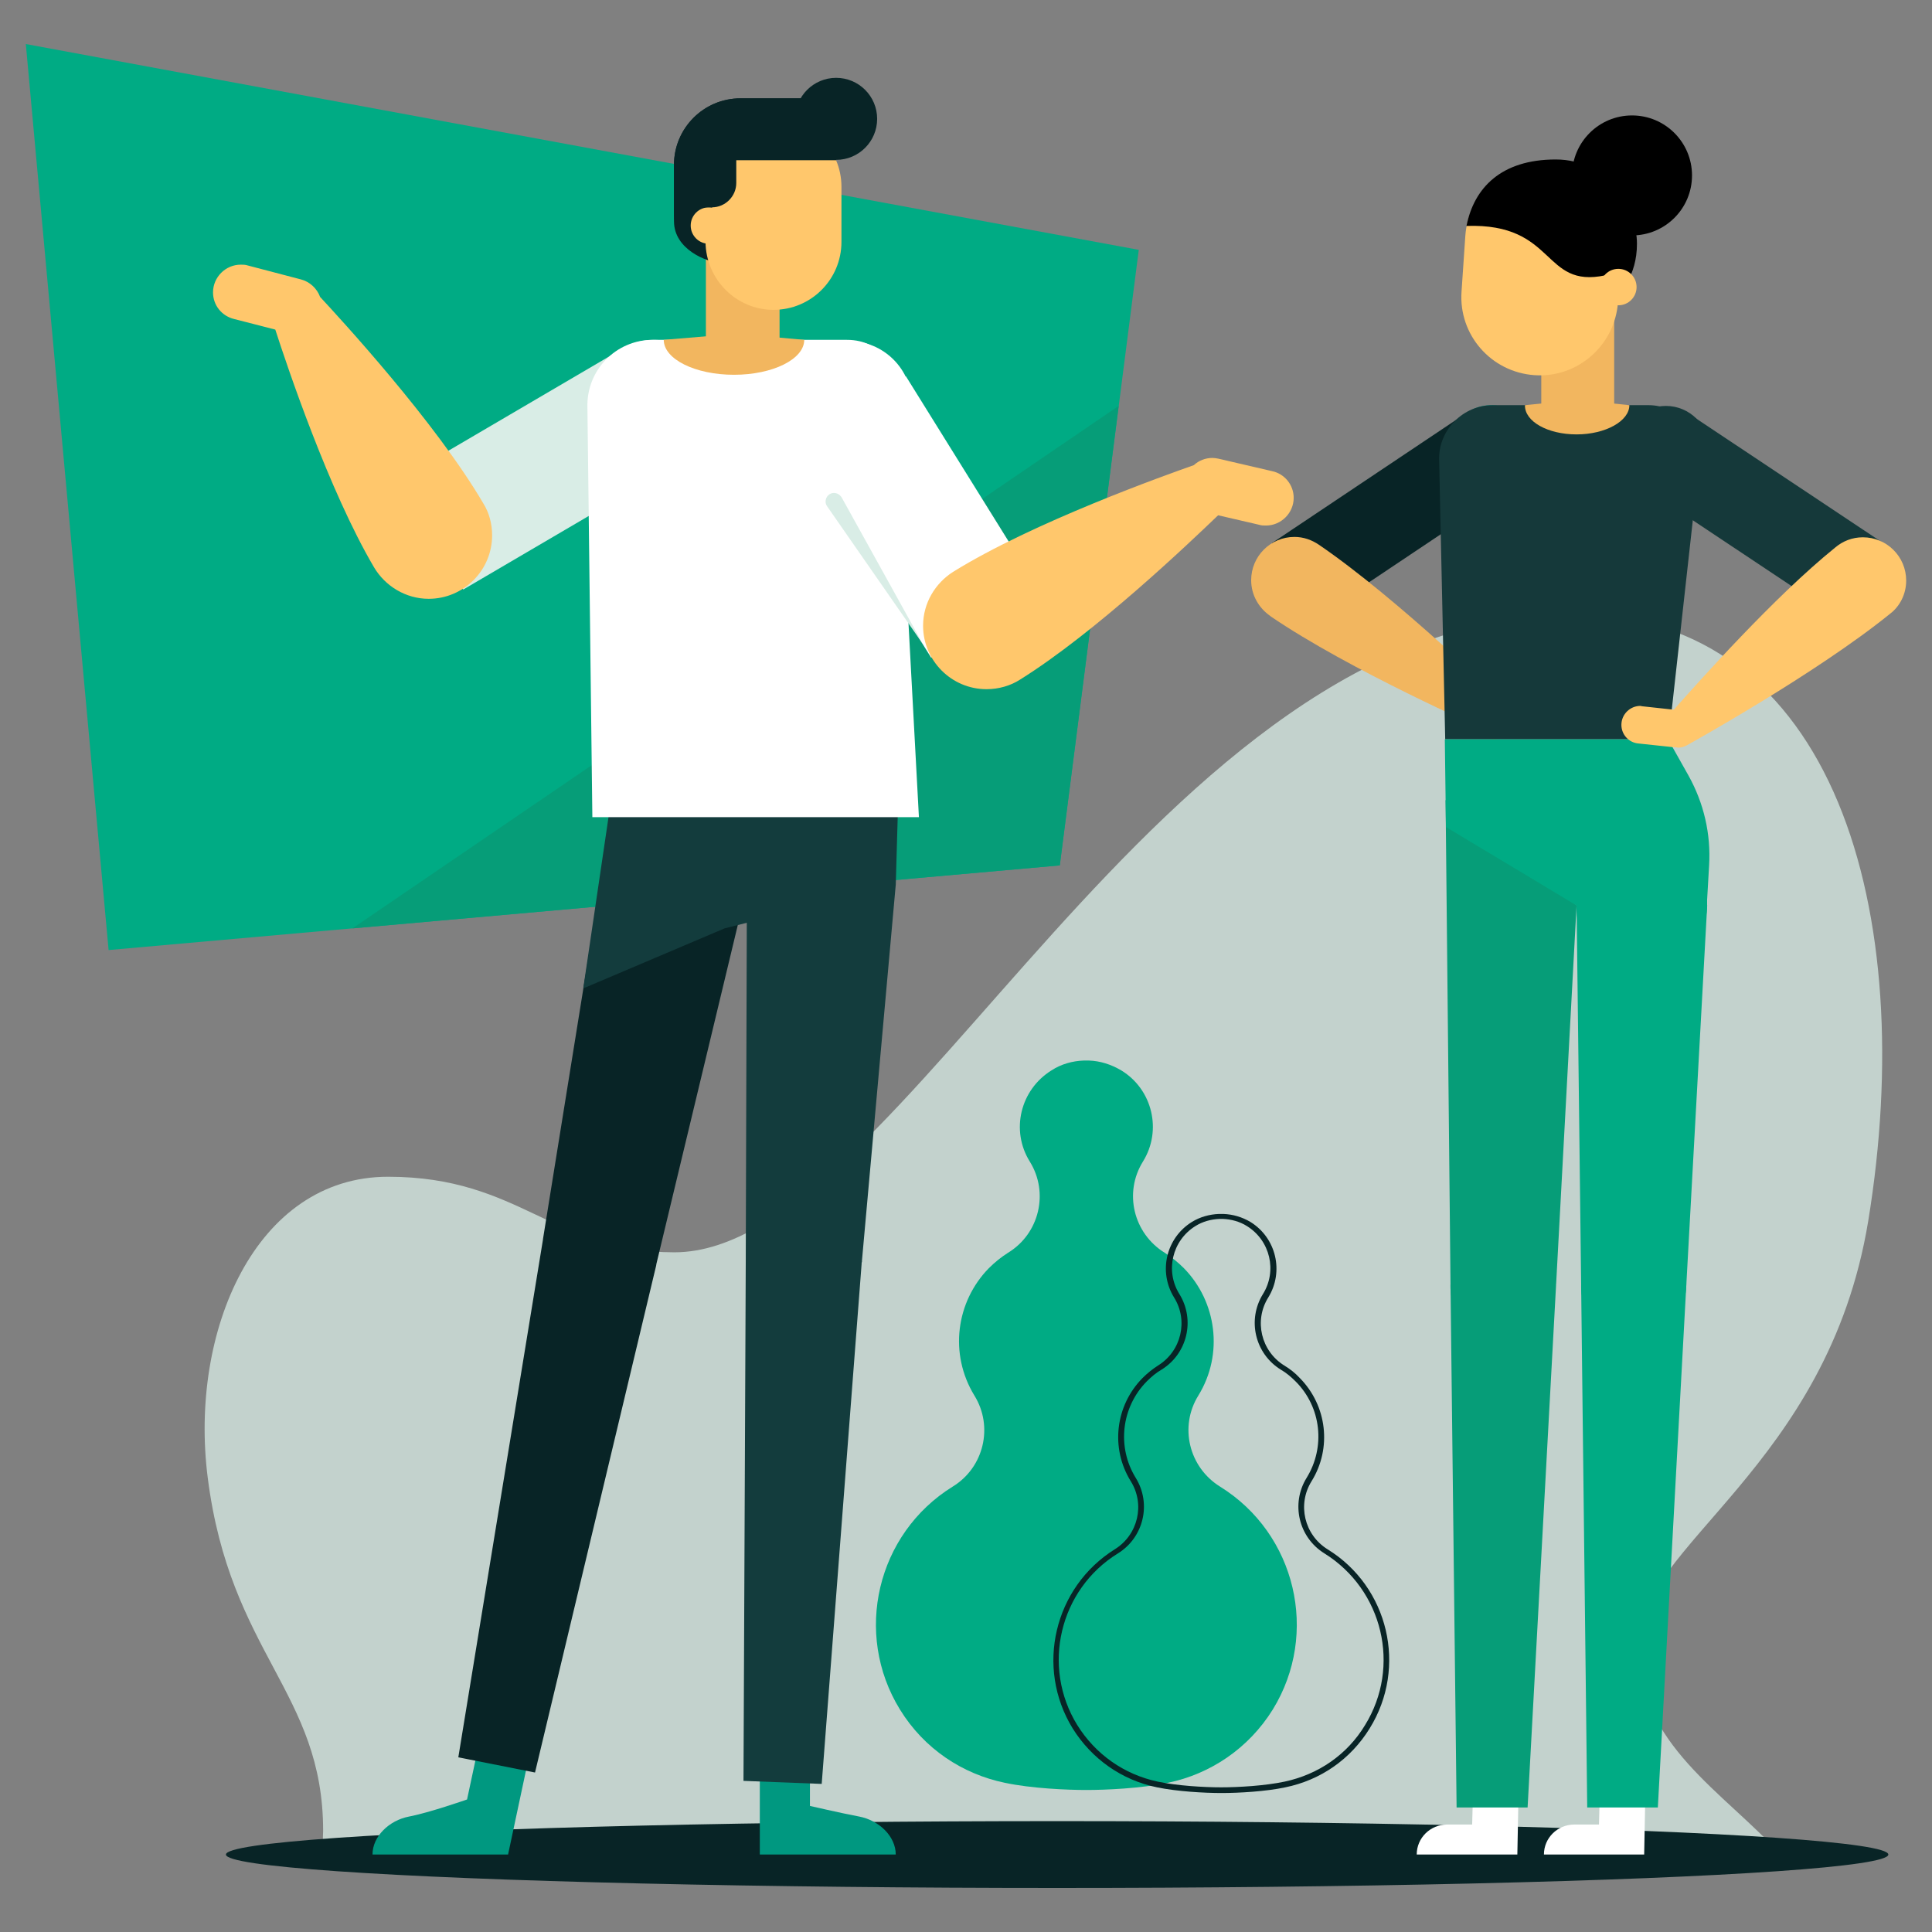 <?xml version="1.0" encoding="UTF-8"?> <!-- Generator: Adobe Illustrator 23.1.1, SVG Export Plug-In . SVG Version: 6.00 Build 0) --> <svg xmlns="http://www.w3.org/2000/svg" xmlns:xlink="http://www.w3.org/1999/xlink" version="1.1" id="Layer_1" x="0px" y="0px" viewBox="0 0 508.8 508.8" style="enable-background:new 0 0 508.8 508.8;" xml:space="preserve"><rect x="0" y="0" width="508.8" height="508.8" fill="#808080" stroke="none"/> <style type="text/css"> .st0{opacity:0.75;fill:#D9EDE6;enable-background:new ;} .st1{fill:#00AB84;} .st2{fill:#069D78;} .st3{fill:#082426;} .st4{fill:#009880;} .st5{fill:#133C3D;} .st6{fill:#FFFFFF;} .st7{fill:#FFC76C;} .st8{fill:#E5E1DF;} .st9{fill:#D9EDE6;} .st10{fill:#E77C5C;} .st11{fill:#F2B65F;} .st12{fill:#F3C97A;} .st13{fill:#15393A;} </style> <g> <path class="st0" d="M85,488.4h383.9c-14.7-16.4-37.6-28.9-37.6-55.1s50-46.8,60.7-111.7c13.3-81.2-8.7-159.8-77.5-159.8 c-110.1,0-176.9,168-236.9,168c-31.9,0-40.5-19.9-75.4-19.9s-52.4,40.7-47.5,79.2c5.9,46.5,30.4,56.5,30.4,93.1 C85,484.3,85,486.4,85,488.4z"></path> <polygon class="st1" points="279.1,227.9 28.6,250.2 6.8,11.6 299.9,65.8 "></polygon> <polygon class="st2" points="92.8,244.5 294.6,106.9 279.1,227.9 "></polygon> <ellipse class="st3" cx="278.4" cy="488.4" rx="218.9" ry="8.8"></ellipse> <g> <path class="st1" d="M321.3,391.5c-8.2-5.1-10.8-15.8-5.7-24c6.7-10.9,4.8-24.7-3.8-33.5c-1.5-1.5-3.2-2.9-5.1-4.1 c-8.2-5.1-10.8-15.8-5.7-24c5.1-8.2,2.5-19-5.7-24c-2.7-1.6-5.6-2.5-8.5-2.6c-0.2,0-0.5,0-0.7,0s-0.5,0-0.7,0 c-2.9,0.1-5.9,0.9-8.5,2.6c-8.2,5.1-10.8,15.8-5.7,24c5.1,8.2,2.5,19-5.7,24c-1.9,1.2-3.6,2.6-5.1,4.1 c-8.6,8.8-10.5,22.5-3.8,33.5c5.1,8.2,2.5,19-5.7,24c-20,12.4-26.2,38.7-13.9,58.7c6.4,10.4,16.5,17,27.6,19.3 c7,1.5,16.5,1.9,21.5,1.9s14.4-0.4,21.5-1.9c11.1-2.3,21.2-9,27.6-19.3C347.5,430.2,341.3,403.9,321.3,391.5z"></path> </g> <g> <path class="st4" d="M226.3,478.4c5.2,1,9.6,5.2,9.6,10h-35.8v-22h13.2v9.2C213.4,475.6,221,477.4,226.3,478.4z"></path> </g> <path class="st5" d="M227,332l8.9-99l-39.2,0.8l-0.3,96.9v0.2c0,0.1,0,0.2,0,0.4c0,0.1,0,0.2,0,0.3L195.8,469l20.6,0.8L226.9,333 c0-0.2,0-0.5,0.1-0.7V332z"></path> <g> <path class="st4" d="M107.7,478.4c-5.2,1-9.6,5.2-9.6,10h35.7l9.4-44.1l-13.5-1.7l-6.7,31.3C123,473.9,113,477.4,107.7,478.4z"></path> </g> <path class="st3" d="M173,332.3l22.6-94.1l-37.2-7.5L143,326.3v0.1l-22.3,136.4l20.2,4l31.9-133.5 C172.8,333.1,172.9,332.7,173,332.3z"></path> <g> <path class="st3" d="M321.7,472.2c-4.5,0-11.7-0.4-17-1.5c-9.3-1.9-17.2-7.5-22.2-15.5c-9.9-16.1-4.9-37.2,11.1-47.2 c6.1-3.8,8-11.8,4.2-17.9c-5.4-8.7-4.1-19.9,3.1-27.2c1.3-1.3,2.7-2.4,4.1-3.3c6.1-3.8,8-11.8,4.2-17.9 c-4.2-6.8-2.1-15.7,4.7-19.9c2.1-1.3,4.6-2,7.1-2.1c0.1,0,0.3,0,0.4,0h0.2h0.2c0.1,0,0.3,0,0.4,0c2.5,0.1,4.9,0.8,7.1,2.1 c6.8,4.2,8.9,13.1,4.7,19.9c-3.8,6.1-1.9,14.1,4.2,17.9c1.5,0.9,2.9,2,4.1,3.3c7.2,7.3,8.5,18.5,3.1,27.2 c-3.8,6.1-1.9,14.1,4.2,17.9c16.1,9.9,21.1,31.1,11.1,47.2c-5,8.1-12.9,13.6-22.2,15.5C333.4,471.8,326.2,472.2,321.7,472.2z M321.4,321c-0.1,0-0.1,0-0.2,0c-2.3,0.1-4.5,0.7-6.4,1.9c-6.1,3.8-8,11.8-4.2,17.9c4.2,6.8,2.1,15.7-4.7,19.9 c-1.4,0.8-2.7,1.9-3.9,3.1c-6.7,6.8-7.9,17.3-2.9,25.4c4.2,6.8,2.1,15.7-4.7,19.9c-15.4,9.5-20.2,29.8-10.7,45.2 c4.8,7.7,12.3,13,21.2,14.9c5.2,1.1,12.2,1.5,16.7,1.5s11.5-0.4,16.7-1.5c8.9-1.9,16.5-7.1,21.2-14.9c9.5-15.4,4.7-35.6-10.7-45.2 l0,0c-6.8-4.2-8.9-13.1-4.7-19.9c5-8.1,3.9-18.6-2.9-25.4c-1.2-1.2-2.5-2.3-3.9-3.1c-6.8-4.2-8.9-13.1-4.7-19.9 c3.8-6.1,1.9-14.1-4.2-17.9c-1.9-1.2-4.1-1.8-6.4-1.9c-0.1,0-0.2,0-0.4,0h-0.4C321.4,321,321.4,321,321.4,321z"></path> </g> <g> <g> <ellipse class="st6" cx="223.5" cy="106.5" rx="16.7" ry="16.7"></ellipse> </g> <g> <rect x="225.2" y="102.9" transform="matrix(0.849 -0.528 0.528 0.849 -35.367 148.362)" class="st6" width="33.5" height="66.4"></rect> </g> <path class="st7" d="M335.1,124.1L335.1,124.1l-14.2-3.3l0,0c-0.5-0.1-1.1-0.2-1.6-0.2c-1.9,0-3.6,0.7-4.9,1.9 c-7.1,2.5-42.3,15-63.4,28.1l0,0c-4.7,3-7.9,8.2-7.9,14.2c0,9.2,7.5,16.7,16.7,16.7c3.2,0,6.3-0.9,8.8-2.5l0,0 c19.9-12.4,44.9-36.3,52.2-43.3l10.8,2.5c0.6,0.2,1.2,0.2,1.8,0.2c4,0,7.3-3.3,7.3-7.3C340.7,127.7,338.3,124.8,335.1,124.1z"></path> </g> <g> <circle class="st3" cx="177" cy="234.5" r="19"></circle> </g> <g> <polygon class="st5" points="153.6,260.3 165.3,181 237.4,181 235.9,233.1 190.8,244.5 "></polygon> </g> <g> <g> <circle class="st8" cx="172.2" cy="106.2" r="16.7"></circle> </g> <g> <rect x="108.9" y="107.2" transform="matrix(0.863 -0.506 0.506 0.863 -43.174 88.934)" class="st9" width="66.4" height="33.5"></rect> </g> <path class="st7" d="M127.3,132.6L127.3,132.6c-12.6-21.5-37.9-48.9-43-54.4c-0.8-2.2-2.7-4-5-4.6l0,0l-14.1-3.7l0,0 c-0.6-0.2-1.2-0.2-1.8-0.2c-4,0-7.3,3.3-7.3,7.3c0,3.4,2.3,6.2,5.5,7l0,0l10.9,2.8c3.1,9.6,14.1,42.4,26,62.6l0,0 c2.9,4.9,8.3,8.3,14.4,8.3c9.2,0,16.7-7.5,16.7-16.7C129.6,137.9,128.8,135,127.3,132.6z"></path> </g> <g> <g> <circle class="st10" cx="168.5" cy="204.3" r="7.3"></circle> </g> </g> <g> <path class="st6" d="M223,89.5h-51.1c-9.7,0-17.5,8-17.2,17.8l1.3,107.9h86l-5.8-107.9C236.4,97.5,232.7,89.5,223,89.5z"></path> </g> <g> <path class="st11" d="M174.8,89.5c0,5.1,8.3,9.2,18.5,9.2s18.5-4.1,18.5-9.2l-17.9-1.6L174.8,89.5z"></path> </g> <g> <g> <polygon class="st11" points="185.9,91.9 205.3,91.9 205.3,59.1 185.9,56.3 "></polygon> </g> <g> <path class="st3" d="M195,25.9h25.2v16.3h-26.6l-6.1,12.5l1.9,14.4c-3.1,0-11.9-3.4-11.9-10.8V43.4 C177.5,33.8,185.3,25.9,195,25.9z"></path> </g> <g> <path class="st7" d="M203.7,81.6L203.7,81.6c9.9,0,17.9-8,17.9-17.9V49.2c0-9.9-8-17.9-17.9-17.9l0,0c-9.9,0-17.9,8-17.9,17.9 v14.5C185.9,73.6,193.9,81.6,203.7,81.6z"></path> </g> <g> <circle class="st3" cx="220.2" cy="31.3" r="10.8"></circle> </g> <g> <path class="st3" d="M195,25.9h25.2v16.3h-26.6l-6.1,12.5l-1.7,9.1l0,0c-3.1,0-8.3-0.2-8.3-7.6V43.4 C177.5,33.8,185.3,25.9,195,25.9z"></path> </g> <g> <circle class="st7" cx="186.7" cy="59.4" r="4.8"></circle> </g> <g> <path class="st3" d="M193.9,48.2c0,3.5-2.9,6.4-6.4,6.4s-6.4,0-6.4,0L193.9,35C193.9,35,193.9,44.7,193.9,48.2z"></path> </g> </g> <g> <path class="st9" d="M221.6,130.9l21.5,38.8l-25.3-36.4c-0.7-1-0.4-2.4,0.6-3.1c1-0.7,2.4-0.4,3.1,0.6 C221.5,130.7,221.5,130.8,221.6,130.9z"></path> </g> <g> <g> <circle class="st4" cx="392.7" cy="118.1" r="11.4"></circle> </g> <g> <rect x="336.2" y="124" transform="matrix(0.831 -0.556 0.556 0.831 -13.338 226.892)" class="st3" width="61.3" height="22.8"></rect> </g> <g> <path class="st11" d="M395.9,184.8c0,0-27.7-27.1-48.5-41.3c-1.9-1.3-4.1-2.1-6.5-2.1c-6.3,0-11.4,5.1-11.4,11.4 c0,3.9,2,7.3,5,9.4l0,0l0,0c0,0,0.1,0,0.1,0.1c20.8,14.2,56.3,29.8,56.3,29.8l2.4-3.5l0,0L395.9,184.8z"></path> <g> <circle class="st12" cx="393.3" cy="189.7" r="5"></circle> </g> <g> <circle class="st12" cx="403" cy="187.9" r="5"></circle> </g> <g> <rect x="393.2" y="183.8" transform="matrix(0.983 -0.185 0.185 0.983 -28.011 76.784)" class="st12" width="9.9" height="9.9"></rect> </g> </g> </g> <g> <path class="st6" d="M381.1,480.5c-4.4,0-8,3.5-8,7.9h26.5l0.3-15.5h-12l-0.2,7.6H381.1z"></path> </g> <g> <path class="st6" d="M414.6,480.5c-4.4,0-8,3.5-8,7.9H433l0.3-15.5h-12l-0.2,7.6H414.6z"></path> </g> <g> <g> <ellipse transform="matrix(0.711 -0.703 0.703 0.711 -42.654 373.026)" class="st1" cx="432.4" cy="238.4" rx="17.4" ry="17"></ellipse> </g> <g> <polygon class="st1" points="449.6,238.4 415.2,238.4 416.4,338.4 444.1,338.4 "></polygon> </g> </g> <g> <g> <polygon class="st1" points="436.6,476 444.1,338.4 416.4,338.4 418,476 "></polygon> </g> <g> <ellipse transform="matrix(0.711 -0.703 0.703 0.711 -113.594 400.433)" class="st1" cx="430.3" cy="338.4" rx="14" ry="13.7"></ellipse> </g> </g> <g> <g> <polygon class="st2" points="415.2,238.4 380.7,210.7 382,338.4 409.8,338.4 "></polygon> </g> </g> <g> <g> <polygon class="st2" points="402.3,476 409.8,338.4 382,338.4 383.6,476 "></polygon> </g> <g> <ellipse transform="matrix(0.711 -0.703 0.703 0.711 -123.545 376.243)" class="st2" cx="395.9" cy="338.4" rx="14" ry="13.7"></ellipse> </g> </g> <g> <path class="st13" d="M434.1,106.7h-41c-7.8,0-14.2,6.5-14.1,14.2l1.6,73.8h58.8l8.2-73.8C448,113.2,441.9,106.7,434.1,106.7z"></path> </g> <g> <path class="st1" d="M380.5,194.8l0.3,23l34.3,20.6l34.4-0.1l0.6-10.4c0.5-8.3-1.4-16.4-5.4-23.6l-5.4-9.6h-58.8V194.8z"></path> </g> <g> <polygon class="st11" points="425.1,106.7 405.9,109.3 405.9,77 425.1,74.4 "></polygon> </g> <g> <path class="st11" d="M401.6,106.7c-0.1,4.3,6,7.7,13.6,7.7s13.9-3.5,13.9-7.7l-13.6-1.4L401.6,106.7z"></path> </g> <g> <path class="st7" d="M404.1,98.8L404.1,98.8c-11.4-0.8-20-10.6-19.2-22l1-14.7c0.8-11.4,10.6-20,22-19.2l0,0 c11.4,0.8,20,10.6,19.2,22l-1,14.7C425.3,90.9,415.5,99.6,404.1,98.8z"></path> </g> <g> <path d="M409.7,42c-14.4,0-21.5,7.5-23.5,17.5c23.8-0.8,19.8,16.6,36.6,13c0.4-0.1,3.2,4.5,3.6,4.6c0,0,4.7-4.2,4.7-12.9 S424.1,42,409.7,42z"></path> </g> <g> <g> <circle class="st13" cx="438.7" cy="118.3" r="11.4"></circle> </g> <g> <rect x="453.1" y="104.9" transform="matrix(0.554 -0.832 0.832 0.554 94.15 446.984)" class="st13" width="22.8" height="61.3"></rect> </g> <path class="st7" d="M502,152.9c0-6.3-5.1-11.4-11.4-11.4c-2.8,0-5.3,1-7.3,2.7c-16.1,13-35.9,35.3-42.5,42.7l-8.3-0.9l0,0 c-0.2,0-0.4-0.1-0.5-0.1c-2.7,0-5,2.2-5,5c0,2.6,2,4.7,4.5,4.9l0,0l9.4,1c0.1,0,0.3,0,0.5,0l0,0l0,0c0.2,0,0.3,0.1,0.5,0.1 c0.8,0,1.6-0.2,2.3-0.6l0,0c0,0,34-18.8,53.6-34.7l0,0C500.3,159.7,502,156.5,502,152.9z"></path> </g> <g> <circle cx="429.8" cy="46.2" r="15.8"></circle> </g> <g> <circle class="st7" cx="426.2" cy="75.6" r="4.8"></circle> </g> </g> </svg> 